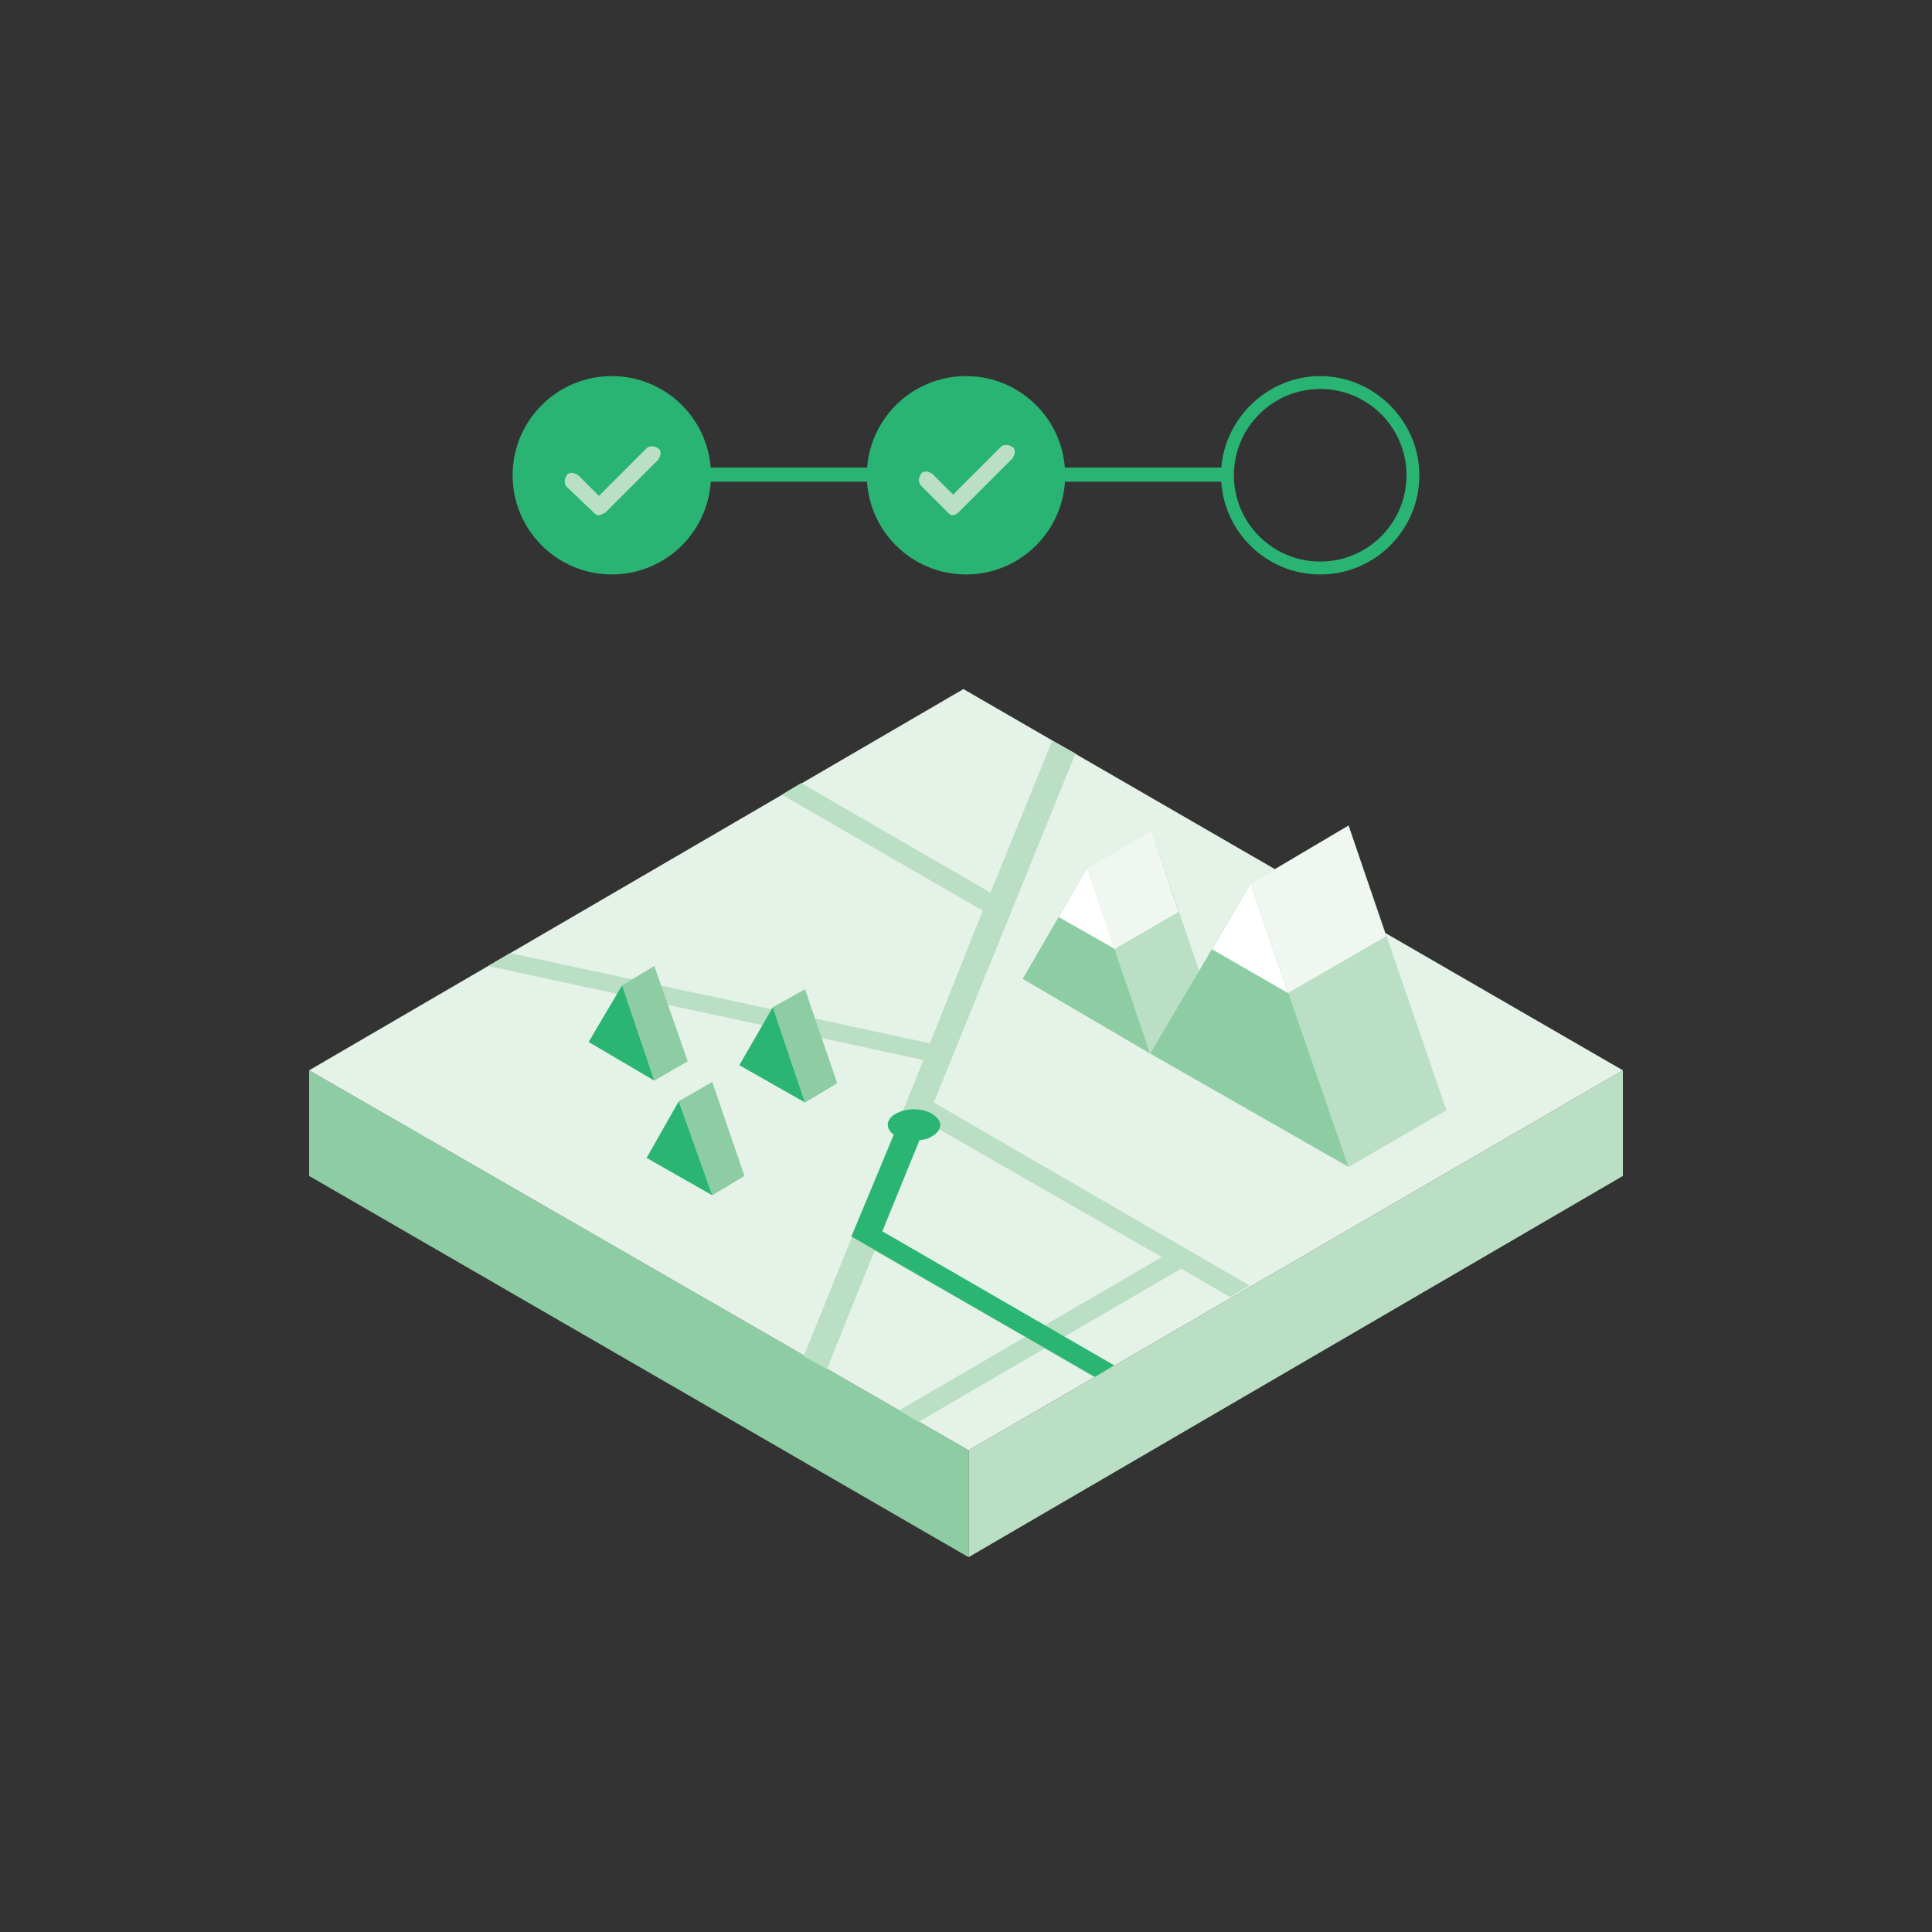 <?xml version="1.0" encoding="UTF-8"?>
<!-- Generator: Adobe Illustrator 22.0.1, SVG Export Plug-In . SVG Version: 6.00 Build 0)  -->
<svg xmlns="http://www.w3.org/2000/svg" xmlns:xlink="http://www.w3.org/1999/xlink" version="1.1" id="Layer_1" x="0px" y="0px" viewBox="0 0 150 150" style="enable-background:new 0 0 150 150;" xml:space="preserve">
<rect x="0" y="0" width="150" height="150" fill="#333333" stroke="none"/>
<style type="text/css">
	.st0{fill:#BADFC5;}
	.st1{fill:#8ECDA4;}
	.st2{fill:#E5F2E8;}
	.st3{enable-background:new    ;}
	.st4{fill:#2BB573;}
	.st5{fill:#FFFFFF;}
	.st6{fill:#EFF7F0;}
	.st7{fill:#29B473;}
</style>
<g>
	<g>
		<polygon class="st0" points="126,83.1 126,91.3 75.2,120.9 75.2,112.6   "></polygon>
	</g>
	<g>
		<polygon class="st1" points="75.2,112.6 75.2,120.9 24,91.3 24,83.1   "></polygon>
	</g>
	<g>
		<polygon class="st2" points="126,83.1 75.2,112.6 24,83.1 74.8,53.5   "></polygon>
	</g>
	<g>
		<g class="st3">
			<g>
				<path class="st0" d="M68.5,95.6l3.4-8.5l18.3,10.5l-9.1,5.3L68.5,95.6 M83.5,58.5l-1.8-1l-4.8,11.8l-14.7-8.5l-1.5,0.9l15.6,9      L72.2,81l-32.6-7l-1.7,1l33.8,7.3l-9.3,23l1.8,1l3.7-9.2l11.7,6.7l-9.8,5.7l1.5,0.9l9.8-5.7l3.8,2.2l1.5-0.9l-3.8-2.2l9.1-5.3      l3.8,2.2l1.5-0.9L72.5,85.6L83.5,58.5"></path>
			</g>
		</g>
	</g>
	<g>
		<g>
			<g>
				<polygon class="st1" points="60,78.2 62.5,76.8 65,84.1 62.5,85.6     "></polygon>
			</g>
			<g>
				<polygon class="st4" points="60,78.2 62.5,85.6 57.4,82.7     "></polygon>
			</g>
		</g>
		<g>
			<g>
				<polygon class="st1" points="48.3,76.5 50.8,75 53.4,82.4 50.8,83.9     "></polygon>
			</g>
			<g>
				<polygon class="st4" points="48.3,76.5 50.8,83.9 45.7,80.9     "></polygon>
			</g>
		</g>
		<g>
			<g>
				<polygon class="st1" points="52.7,85.5 55.3,84 57.8,91.3 55.3,92.8     "></polygon>
			</g>
			<g>
				<polygon class="st4" points="52.7,85.5 55.3,92.8 50.2,89.9     "></polygon>
			</g>
		</g>
	</g>
	<g>
		<g>
			<polygon class="st0" points="84.4,67.4 89.4,64.5 94.3,78.9 89.3,81.8    "></polygon>
		</g>
		<g>
			<polygon class="st1" points="84.4,67.4 89.3,81.8 79.4,76    "></polygon>
		</g>
		<g>
			<polygon class="st5" points="84.4,67.4 86.6,73.7 82.2,71.2    "></polygon>
		</g>
		<g>
			<polygon class="st6" points="84.4,67.4 89.4,64.5 91.5,70.8 86.5,73.7    "></polygon>
		</g>
		<g>
			<polygon class="st0" points="97.1,68.6 104.7,64.1 112.3,86.2 104.7,90.6    "></polygon>
		</g>
		<g>
			<polygon class="st1" points="97.1,68.6 104.7,90.6 89.3,81.8    "></polygon>
		</g>
		<g>
			<polygon class="st5" points="97.1,68.6 100,77.1 94.1,73.7    "></polygon>
		</g>
		<g>
			<polygon class="st6" points="97.1,68.6 104.7,64.1 107.6,72.7 100,77.1    "></polygon>
		</g>
	</g>
	<path class="st4" d="M68.5,95.6l2.9-7.1l0,0c0.4,0,0.7-0.1,1-0.3c0.8-0.5,0.8-1.2,0-1.7s-2.1-0.5-2.9,0c-0.7,0.4-0.8,1.1-0.1,1.6   L66.1,96L85,106.9l1.5-0.9L68.5,95.6z"></path>
	<g>
		<g>
			<circle class="st7" cx="47.5" cy="36.9" r="7.7"></circle>
			<path class="st0" d="M46.5,40c-0.2,0-0.3-0.1-0.4-0.2L44,37.8c-0.2-0.2-0.2-0.6,0-0.9s0.6-0.2,0.9,0l1.6,1.6l3.7-3.7     c0.2-0.2,0.6-0.2,0.9,0s0.2,0.6,0,0.9l-4.1,4.1C46.8,39.9,46.6,40,46.5,40z"></path>
		</g>
		<g>
			<circle class="st7" cx="75" cy="36.9" r="7.7"></circle>
			<path class="st0" d="M74,40c-0.2,0-0.3-0.1-0.4-0.2l-2.1-2.1c-0.2-0.2-0.2-0.6,0-0.9s0.6-0.2,0.9,0l1.6,1.6l3.7-3.7     c0.2-0.2,0.6-0.2,0.9,0s0.2,0.6,0,0.9l-4.1,4.1C74.3,39.9,74.1,40,74,40z"></path>
		</g>
		<g>
			<path class="st7" d="M102.5,44.6c-4.3,0-7.7-3.5-7.7-7.7s3.5-7.7,7.7-7.7s7.7,3.5,7.7,7.7S106.8,44.6,102.5,44.6z M102.5,30.2     c-3.7,0-6.7,3-6.7,6.7s3,6.7,6.7,6.7s6.7-3,6.7-6.7S106.2,30.2,102.5,30.2z"></path>
		</g>
		<rect x="54.7" y="36.3" class="st7" width="13.1" height="1.1"></rect>
		<rect x="82.2" y="36.3" class="st7" width="13.1" height="1.1"></rect>
	</g>
</g>
</svg>
